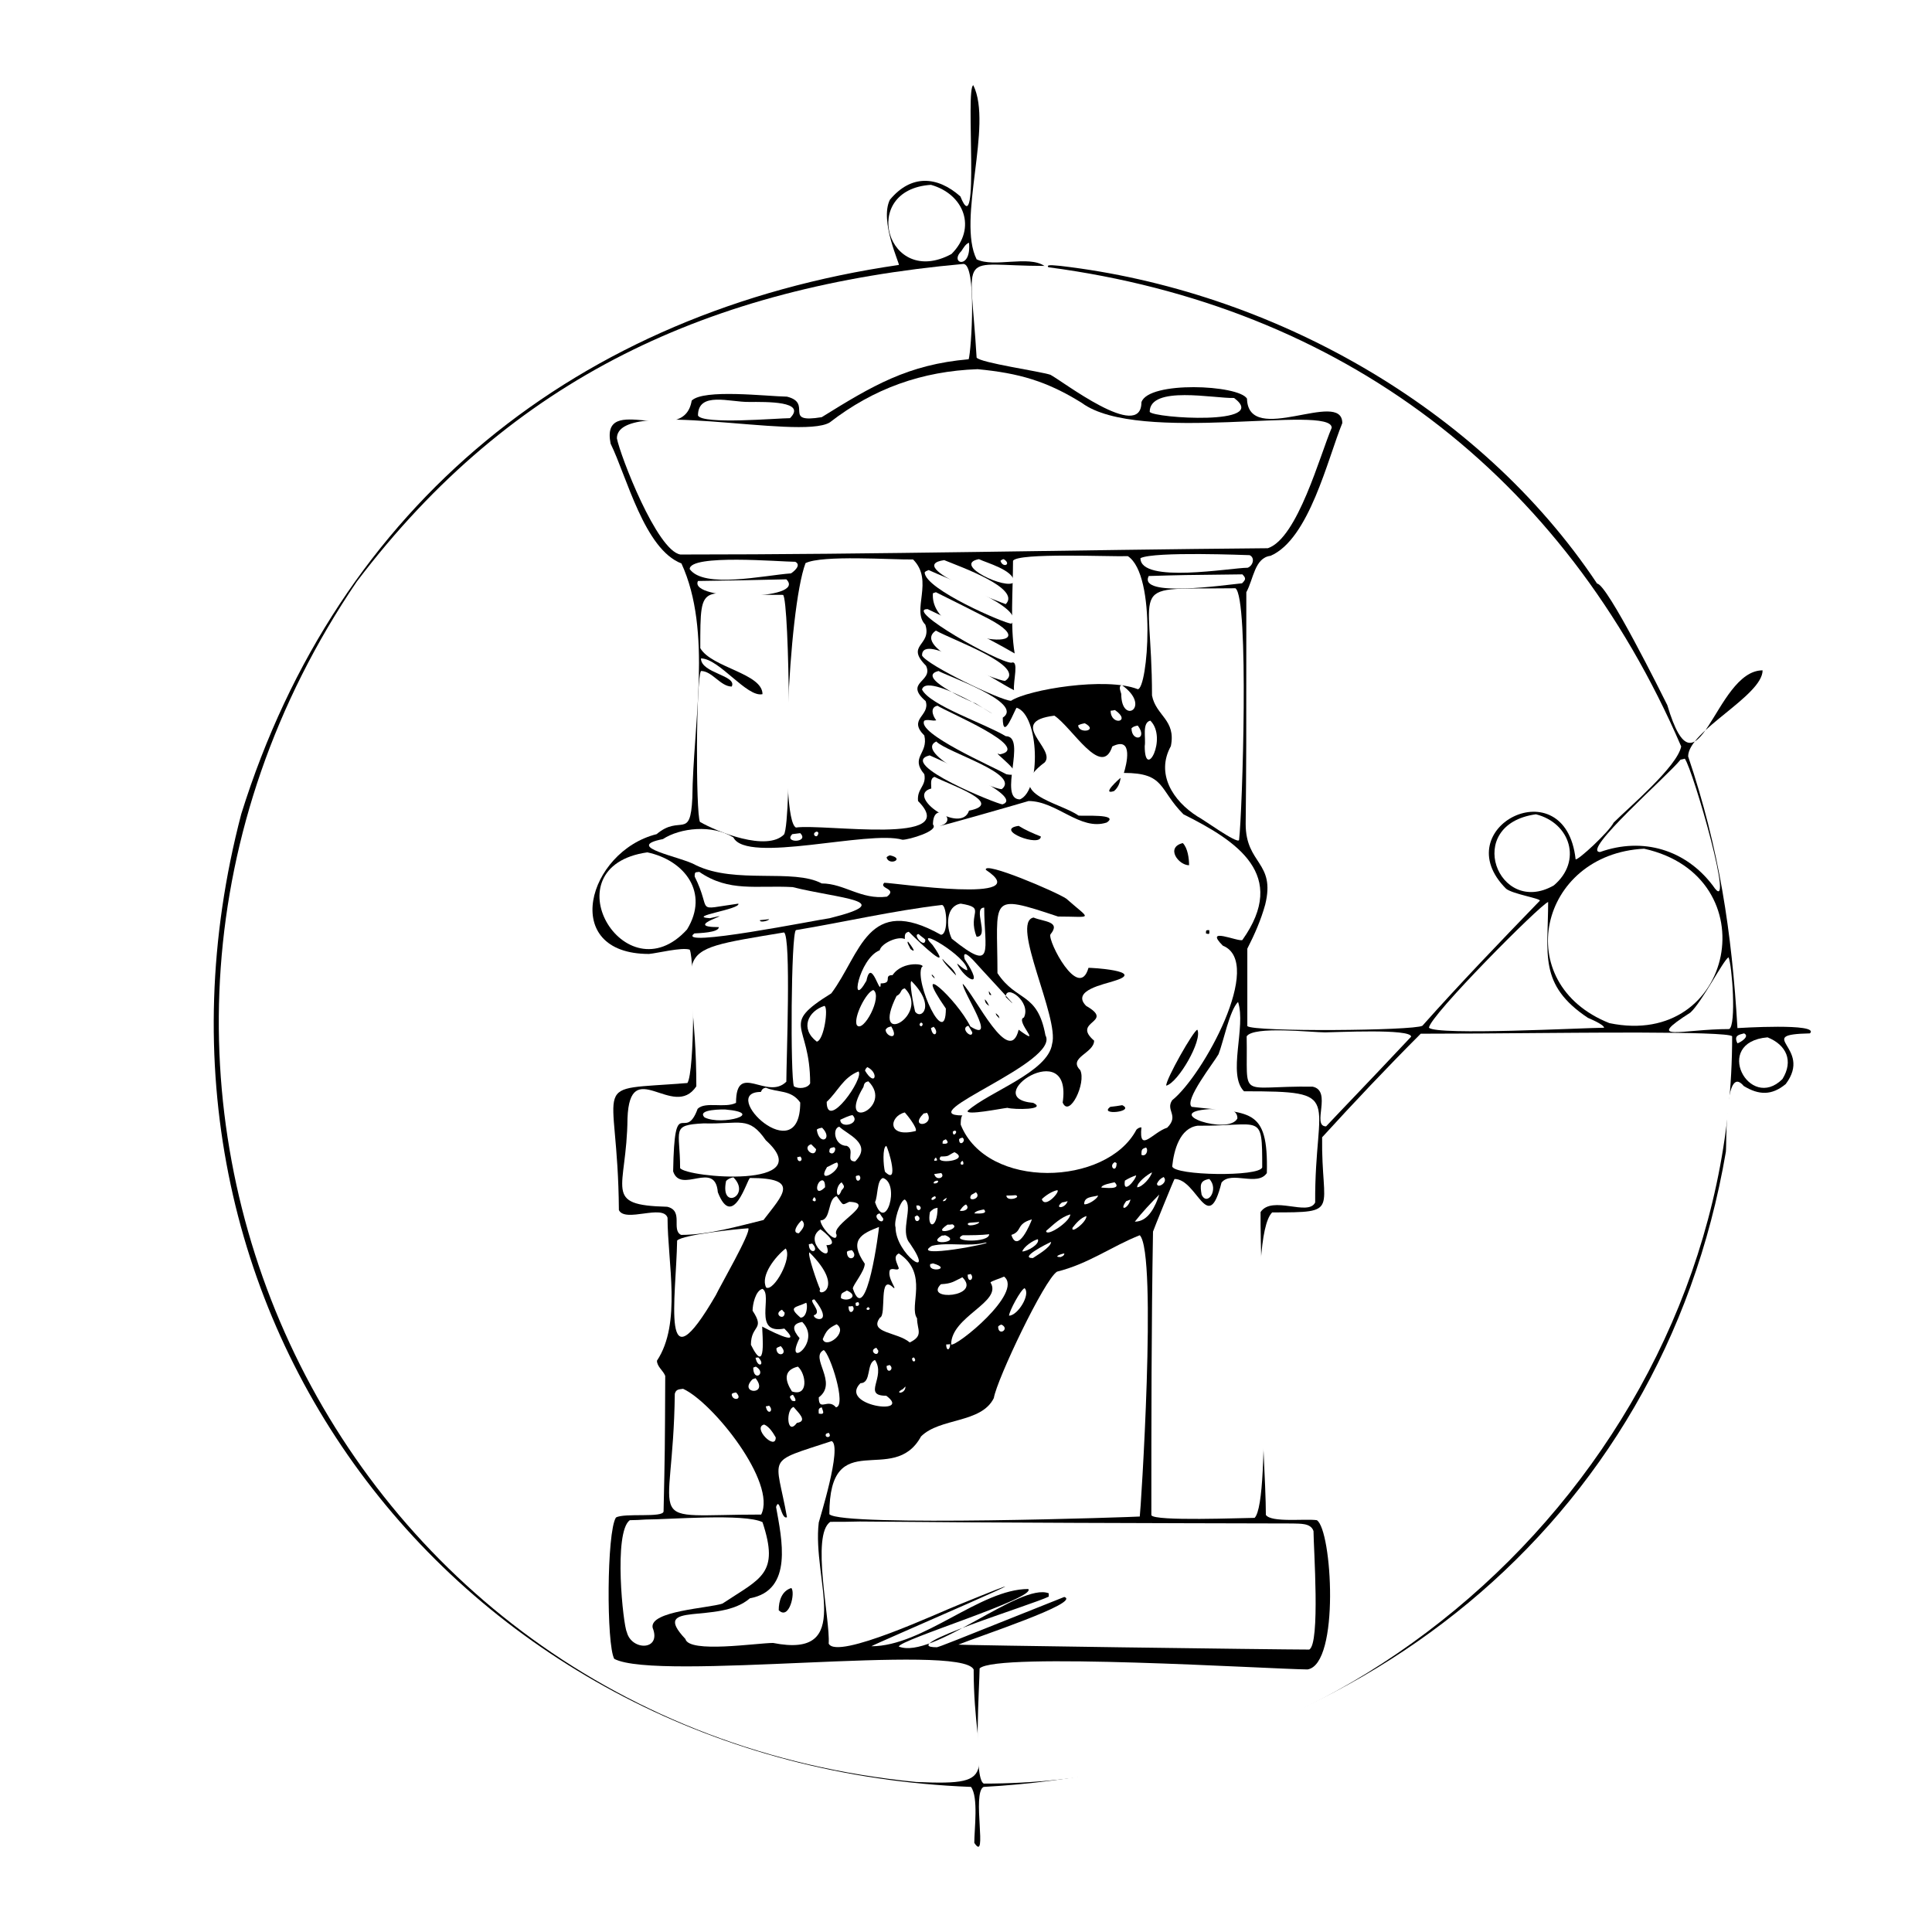 <?xml version="1.0" encoding="utf-8"?>
<!-- Generator: Adobe Illustrator 13.0.0, SVG Export Plug-In . SVG Version: 6.00 Build 14948)  -->
<!DOCTYPE svg PUBLIC "-//W3C//DTD SVG 1.0//EN" "http://www.w3.org/TR/2001/REC-SVG-20010904/DTD/svg10.dtd">
<svg version="1.0" id="Layer_1" xmlns="http://www.w3.org/2000/svg" xmlns:xlink="http://www.w3.org/1999/xlink" x="0px" y="0px"
	 width="192.756px" height="192.756px" viewBox="0 0 192.756 192.756" enable-background="new 0 0 192.756 192.756"
	 xml:space="preserve">
<g>
	<polygon fill-rule="evenodd" clip-rule="evenodd" fill="#FFFFFF" points="0,0 192.756,0 192.756,192.756 0,192.756 0,0 	"/>
	<path fill-rule="evenodd" clip-rule="evenodd" d="M97.107,8.504c1.981,3.996-1.65,13.405,0.33,17.368
		c1.75,0.858,5.151-0.429,6.769,0.66c-8.782,0-7.429-1.948-6.769,9.146c0.396,0.527,6.273,1.353,7.363,1.716
		c1.122,0.562,9.08,6.736,9.08,2.74c0.693-2.146,9.707-1.75,10.532-0.362c0.132,4.854,9.509-1.024,9.509,2.443
		c-1.453,3.533-3.302,11.589-7.164,13.24c-1.585,0.198-1.685,2.312-2.411,3.632c0,16.377,0,16.377-0.065,23.113
		c0,4.061,3.004,3.763,1.948,8.056c-0.431,1.551-1.058,2.971-1.783,4.392c0,2.575,0,5.15,0,7.726
		c0.594,0.595,16.607,0.463,17.466-0.033c3.73-4.192,7.792-8.419,11.722-12.481c0.032-0.231-2.708-0.66-3.368-1.188
		c-6.108-6.108,5.91-12.184,6.934-2.939c0.231,0.133,3.335-2.74,3.797-3.665c1.552-1.551,6.34-5.58,6.736-7.593
		c-11.722-27.173-33.909-43.946-63.13-47.81c-0.363-0.363,0.99-0.132,1.222-0.132c20.9,2.443,41.734,14,53.521,31.697
		c0.99,0,6.537,11.193,7,12.118c3.037,10.169,4.721-3.467,9.509-3.467c0,2.542-7.429,6.042-7.429,8.585
		c3.104,9.211,4.357,17.499,4.919,27.107c0.033,0,8.288-0.528,7.231,0.528c-5.745,0.132,0.362,1.354-2.41,5.052
		c-1.388,1.155-2.675,1.122-4.194,0.198c-1.947-2.345-1.684,5.679-1.782,6.57c-6.405,37.508-37.409,61.347-74.058,63.36
		c-1.19,0.595,0.462,7.693-0.926,5.58c0-1.354,0.431-4.556-0.33-5.58c-50.748-1.981-85.879-47.182-72.804-97.071
		c9.641-30.905,33.612-50.121,65.605-54.776c0.132-0.033-1.948-4.391-0.891-6.505c2.113-2.542,4.722-2.377,7.032-0.33
		C97.801,24.551,96.282,8.768,97.107,8.504L97.107,8.504L97.107,8.504z"/>
	<path fill-rule="evenodd" clip-rule="evenodd" fill="#FFFFFF" d="M92.881,18.442c3.302,0.925,4.623,4.326,2.047,6.901
		C88.523,28.811,85.65,18.905,92.881,18.442L92.881,18.442L92.881,18.442z"/>
	<path fill-rule="evenodd" clip-rule="evenodd" fill="#FFFFFF" d="M96.679,24.221c0.263,2.74-2.014,2.08-0.76,0.825
		C96.117,24.749,96.348,24.319,96.679,24.221L96.679,24.221L96.679,24.221z"/>
	<path fill-rule="evenodd" clip-rule="evenodd" fill="#FFFFFF" d="M96.117,26.334c1.353,0,0.792,8.683,0.528,9.509
		c-6.075,0.528-9.608,2.642-14.66,5.778c-3.995,0.66-0.826-1.386-3.467-2.047c-2.013-0.032-8.319-0.792-9.508,0.397
		c-0.792,4.82-9.146-0.991-8.089,4.292c1.618,3.302,3.368,10.533,7.066,11.953c3.103,6.735,1.155,16.113,1.089,23.376
		c-0.198,4.292-1.188,1.618-3.565,3.632c-6.868,1.717-9.74,11.952-0.759,11.952c0.792-0.065,3.269-0.693,4.061-0.429
		c0.496,0.99,0.496,12.217-0.231,13.306c-10.136,0.826-6.934-0.858-6.835,12.679c0.628,1.288,4.392-0.627,4.854,0.76
		c0,4.458,1.421,10.533-1.056,14.264c0,0.594,0.627,0.99,0.825,1.519c-0.032,7.495-0.032,7.495-0.165,13.505
		c0,0.692-3.929,0.132-4.754,0.627c-0.925,1.452-0.958,12.679-0.166,14.098c4.292,2.279,34.537-1.617,35.857,1.058
		c0,10.4,3.302,11.622-5.746,11.226C32.328,172.04,2.446,106.83,35.596,58.03C51.081,37.593,70.892,28.612,96.117,26.334
		L96.117,26.334L96.117,26.334z"/>
	<path fill-rule="evenodd" clip-rule="evenodd" fill="#FFFFFF" d="M97.537,36.833c4.127,0.396,6.9,1.188,10.4,3.368
		c5.679,4.193,24.928,0.099,24.928,2.477c-1.155,2.674-3.4,11.027-6.372,12.018c-19.514,0.166-39.093,0.628-58.606,0.628
		c-2.344-0.363-6.009-9.873-6.339-11.589c0-4.193,18.193,0.231,21.23-1.585C87.169,38.749,91.99,37.031,97.537,36.833L97.537,36.833
		L97.537,36.833z"/>
	<path fill-rule="evenodd" clip-rule="evenodd" fill="#FFFFFF" d="M123.125,39.706c3.698,2.774-8.022,2.015-8.419,1.387
		C114.706,38.418,121.178,39.772,123.125,39.706L123.125,39.706L123.125,39.706z"/>
	<path fill-rule="evenodd" clip-rule="evenodd" fill="#FFFFFF" d="M74.722,40.102c1.717,0,5.811-0.098,4.094,1.619
		c-1.222,0-8.716,0.66-9.178-0.264C69.637,39.013,72.84,40.135,74.722,40.102L74.722,40.102L74.722,40.102z"/>
	<path fill-rule="evenodd" clip-rule="evenodd" fill="#FFFFFF" d="M124.677,55.389c0.562,0.264,0.33,1.057-0.197,1.255
		c-1.651,0-10.698,1.617-10.698-0.957C115.168,54.993,124.479,55.389,124.677,55.389L124.677,55.389L124.677,55.389z"/>
	<path fill-rule="evenodd" clip-rule="evenodd" fill="#FFFFFF" d="M112.526,55.488c2.905,1.915,1.981,13.273,0.991,13.273
		c-3.17-1.255-10.93,0.033-12.646,1.155c-0.99,0-8.419-3.566-8.881-4.523c0-2.443,7.395,2.608,9.178,3.467
		c-0.099-0.924,0.529-3.038-0.264-2.74c-1.288,0-10.764-5.349-8.353-5.349c2.906,1.386,5.91,2.807,8.683,4.424
		c-0.462-2.773-0.165-6.339-0.165-9.245C101.565,55.125,110.843,55.555,112.526,55.488L112.526,55.488L112.526,55.488z"/>
	<path fill-rule="evenodd" clip-rule="evenodd" fill="#FFFFFF" d="M100.145,55.786c0.826,0.528-0.099,0.924-0.329,0.165
		C99.98,55.819,99.98,55.819,100.145,55.786L100.145,55.786L100.145,55.786z"/>
	<path fill-rule="evenodd" clip-rule="evenodd" fill="#FFFFFF" d="M97.668,55.786c0.727,0.363,3.501,1.089,3.501,2.277
		C100.541,58.956,94.896,56.314,97.668,55.786L97.668,55.786L97.668,55.786z"/>
	<path fill-rule="evenodd" clip-rule="evenodd" fill="#FFFFFF" d="M91.099,55.819c2.113,2.113-0.199,5.084,1.222,6.504
		c0.693,2.112-2.047,1.981,0.066,4.094c0.792,1.618-2.246,1.618-0.034,3.533c0.495,1.486-1.815,1.75-0.132,3.434
		c0.429,1.816-1.453,2.146,0,3.863c0.231,1.188-0.76,1.419-0.627,2.674c4.457,4.458-9.312,2.246-12.184,2.641
		c-1.651-0.825-0.792-21.725,0.958-26.38C82.052,55.356,88.92,55.851,91.099,55.819L91.099,55.819L91.099,55.819z"/>
	<path fill-rule="evenodd" clip-rule="evenodd" fill="#FFFFFF" d="M94.202,55.884c1.519,0.628,7.726,2.807,6.141,4.391
		C100.311,60.275,90.042,56.479,94.202,55.884L94.202,55.884L94.202,55.884z"/>
	<path fill-rule="evenodd" clip-rule="evenodd" fill="#FFFFFF" d="M79.344,56.05c0.66,0.33-0.165,0.991-0.429,1.156
		c-2.708,0.198-8.684,1.551-10.104-0.429C68.811,55.257,77.891,56.05,79.344,56.05L79.344,56.05L79.344,56.05z"/>
	<path fill-rule="evenodd" clip-rule="evenodd" fill="#FFFFFF" d="M92.65,56.875c1.651,0.792,9.839,3.764,8.254,5.349
		c-0.627,0-8.65-3.434-8.65-5.118C92.386,56.974,92.386,56.974,92.65,56.875L92.65,56.875L92.65,56.875z"/>
	<path fill-rule="evenodd" clip-rule="evenodd" fill="#FFFFFF" d="M123.951,57.304c0.396,0.396,0.33,0.528-0.033,0.892
		c-1.717,0.164-10.4,1.452-9.312-0.727C117.975,57.37,117.975,57.37,123.951,57.304L123.951,57.304L123.951,57.304z"/>
	<path fill-rule="evenodd" clip-rule="evenodd" fill="#FFFFFF" d="M78.453,57.799c2.146,2.146-9.806,2.179-8.815,0.166
		C72.575,57.932,75.514,57.865,78.453,57.799L78.453,57.799L78.453,57.799z"/>
	<path fill-rule="evenodd" clip-rule="evenodd" fill="#FFFFFF" d="M123.258,58.691c1.386,0.924,0.693,22.418,0.363,25.126
		c-0.198,0.396-3.633-2.113-4.128-2.344c-2.509-1.585-4.193-4.292-2.675-7.033c0.529-2.642-1.485-3.005-1.882-5.052
		C114.937,57.634,112.163,58.823,123.258,58.691L123.258,58.691L123.258,58.691z"/>
	<path fill-rule="evenodd" clip-rule="evenodd" fill="#FFFFFF" d="M93.376,59.087c1.75,0.859,3.5,1.75,5.25,2.642
		c6.735,3.566-5.944,2.443-5.548-2.542C93.179,59.153,93.278,59.12,93.376,59.087L93.376,59.087L93.376,59.087z"/>
	<path fill-rule="evenodd" clip-rule="evenodd" fill="#FFFFFF" d="M78.122,59.351c0.661,0.429,0.892,22.584,0.1,23.906
		c-1.717,1.716-6.604-0.232-8.387-1.255c-0.429-0.893-0.396-14.297,0.1-15.057c1.122,0,1.948,1.552,3.07,1.552
		c0.562-1.123-3.07-1.32-3.07-2.807c1.815,0,4.589,3.93,6.14,3.566c0-2.08-5.084-2.641-6.207-4.589
		C69.868,57.436,69.868,59.451,78.122,59.351L78.122,59.351L78.122,59.351z"/>
	<path fill-rule="evenodd" clip-rule="evenodd" fill="#FFFFFF" d="M93.376,62.917c1.783,0.991,9.113,3.566,6.901,5.019
		C99.551,67.936,90.801,64.634,93.376,62.917L93.376,62.917L93.376,62.917z"/>
	<path fill-rule="evenodd" clip-rule="evenodd" fill="#FFFFFF" d="M93.641,66.945c0.66,0.429,8.651,3.17,6.405,4.656
		c0,2.542,1.222-0.893,1.387-0.991c2.245,0.726,2.477,8.221,0.33,9.145c-2.245,0,0.76-6.306-1.42-6.306
		c-2.146-1.288-7.561-3.07-8.353-4.655c0.529-2.113,10.896,4.887,5.349,1.386C96.381,69.818,91.33,67.506,93.641,66.945
		L93.641,66.945L93.641,66.945z"/>
	<path fill-rule="evenodd" clip-rule="evenodd" fill="#FFFFFF" d="M111.899,68.332c3.104,2.179-0.033,4.094-0.033,0.892
		C111.801,68.959,111.569,68.497,111.899,68.332L111.899,68.332L111.899,68.332z"/>
	<path fill-rule="evenodd" clip-rule="evenodd" fill="#FFFFFF" d="M93.541,70.412c0.793,0.562,9.576,4.193,6.208,4.854
		c-1.188-0.594,3.269,2.477,0.66,1.981c-1.354-0.76-9.014-4.094-8.188-5.349c0.363-0.165,0.793,0.066,1.189-0.033
		C93.014,71.369,92.782,70.544,93.541,70.412L93.541,70.412L93.541,70.412z"/>
	<path fill-rule="evenodd" clip-rule="evenodd" fill="#FFFFFF" d="M111.239,70.842c1.717,1.188-0.43,1.617-0.43,0.065
		C110.941,70.907,111.074,70.875,111.239,70.842L111.239,70.842L111.239,70.842z"/>
	<path fill-rule="evenodd" clip-rule="evenodd" fill="#FFFFFF" d="M105.197,71.402c1.782,1.188,4.721,6.306,5.777,3.071
		c2.18-1.09,1.387,1.915,1.156,2.641c4.16,0,3.467,1.651,5.943,4.127c5.349,2.674,10.499,6.042,5.877,12.546
		c-0.43,0.198-3.896-1.387-1.948,0.562c4.193,1.684-1.981,12.976-5.052,15.419c-0.693,1.023,0.726,1.518-0.496,2.74
		c-1.452,0.462-2.839,2.608-2.574-0.033c-0.198,0-0.363,0.099-0.496,0.231c-2.972,5.646-14.924,6.041-17.532-0.496
		c0-0.23,0-0.759,0.165-0.924c-5.216,0,9.807-5.316,8.288-7.99c-0.793-4.358-2.873-3.302-4.788-6.208c0-7.527-0.99-7.99,6.042-5.646
		c3.5,0,3.335,0.429,0.825-1.783c-1.023-0.693-8.319-3.797-8.022-2.872c5.184,3.434-9.113,1.288-10.137,1.288
		c-0.594,0.593,1.354,0.561,0.264,1.386c-2.575,0.331-4.259-1.32-6.504-1.32c-2.839-1.519-8.585,0.099-12.546-1.816
		c-1.453-0.859-7.33-1.816-3.302-2.608c1.717-1.124,4.92-1.486,7.033-0.166c1.321,2.675,13.504-0.759,16.873,0.231
		c0.66,0,3.665-0.891,3.037-1.518c0-2.542,2.708-0.363,0.694,0.132c-0.1,0.099,6.933-1.915,8.848-2.477
		c2.807,0,5.151,3.005,7.792,2.146c1.354-0.891-2.442-0.627-2.806-0.693c-1.981-1.387-7.627-2.146-3.368-5.316
		C105.395,74.705,100.376,71.997,105.197,71.402L105.197,71.402L105.197,71.402z"/>
	<path fill-rule="evenodd" clip-rule="evenodd" fill="#FFFFFF" d="M114.771,71.897c1.75,1.75-0.562,6.075-0.562,2.543
		C114.343,73.647,113.913,72.096,114.771,71.897L114.771,71.897L114.771,71.897z"/>
	<path fill-rule="evenodd" clip-rule="evenodd" fill="#FFFFFF" d="M108.234,72.162c1.42,0.76-0.66,1.09-0.66,0.198
		C107.772,72.261,108.003,72.195,108.234,72.162L108.234,72.162L108.234,72.162z"/>
	<path fill-rule="evenodd" clip-rule="evenodd" fill="#FFFFFF" d="M113.518,72.393c1.057,1.419-0.628,1.651-0.628,0.264
		C113.055,72.492,113.286,72.426,113.518,72.393L113.518,72.393L113.518,72.393z"/>
	<path fill-rule="evenodd" clip-rule="evenodd" fill="#FFFFFF" d="M93.41,73.978c1.123,1.123,8.453,3.235,6.538,4.754
		C98.857,78.732,91.131,75.101,93.41,73.978L93.41,73.978L93.41,73.978z"/>
	<path fill-rule="evenodd" clip-rule="evenodd" fill="#FFFFFF" d="M92.75,75.365c0.495,0.231,9.608,4.127,7.264,4.887
		C99.551,80.251,89.414,76.19,92.75,75.365L92.75,75.365L92.75,75.365z"/>
	<path fill-rule="evenodd" clip-rule="evenodd" fill="#FFFFFF" d="M168.095,75.695c0.826,1.122,5.184,16.277,2.807,12.678
		c-2.707-3.599-6.999-4.886-11.259-3.368c-1.981,0,6.769-7.626,8.023-9.211C167.798,75.761,167.93,75.729,168.095,75.695
		L168.095,75.695L168.095,75.695z"/>
	<path fill-rule="evenodd" clip-rule="evenodd" fill="#FFFFFF" d="M93.245,77.511c1.354,0.726,7.131,2.641,3.434,3.368
		c-0.793,2.443-6.439-1.486-3.765-2.212C92.915,78.204,92.782,77.644,93.245,77.511L93.245,77.511L93.245,77.511z"/>
	<path fill-rule="evenodd" clip-rule="evenodd" d="M111.801,77.61c-0.066,0.528-0.265,0.99-0.661,1.32
		C109.786,79.36,111.768,77.61,111.801,77.61L111.801,77.61L111.801,77.61z"/>
	<path fill-rule="evenodd" clip-rule="evenodd" fill="#FFFFFF" d="M153.237,81.242c3.434,0.858,4.655,4.688,1.782,7.099
		C149.474,91.511,145.907,82.266,153.237,81.242L153.237,81.242L153.237,81.242z"/>
	<path fill-rule="evenodd" clip-rule="evenodd" d="M101.631,82.397c0.693,0.429,1.453,0.759,2.212,1.057
		C103.843,84.61,99.089,82.761,101.631,82.397L101.631,82.397L101.631,82.397z"/>
	<path fill-rule="evenodd" clip-rule="evenodd" fill="#FFFFFF" d="M81.523,82.959c0.066,0.099,0.066,0.099,0.132,0.098
		C81.589,83.883,80.796,83.124,81.523,82.959L81.523,82.959L81.523,82.959z"/>
	<path fill-rule="evenodd" clip-rule="evenodd" fill="#FFFFFF" d="M79.839,83.124c0.958,0.957-1.717,1.023-0.792,0.099
		C79.311,83.19,79.575,83.157,79.839,83.124L79.839,83.124L79.839,83.124z"/>
	<path fill-rule="evenodd" clip-rule="evenodd" d="M118.008,84.114c0.495,0.495,0.627,1.552,0.627,2.212
		C117.578,86.327,116.258,84.543,118.008,84.114L118.008,84.114L118.008,84.114z"/>
	<path fill-rule="evenodd" clip-rule="evenodd" fill="#FFFFFF" d="M164.034,84.676c12.48,2.773,9.047,20.008-3.467,17.4
		C150.596,98.114,153.534,85.205,164.034,84.676L164.034,84.676L164.034,84.676z"/>
	<path fill-rule="evenodd" clip-rule="evenodd" fill="#FFFFFF" d="M64.585,85.039c3.73,0.792,6.207,4.029,3.961,7.693
		C62.34,99.566,54.647,86.458,64.585,85.039L64.585,85.039L64.585,85.039z"/>
	<path fill-rule="evenodd" clip-rule="evenodd" d="M88.787,85.336c1.552,0.331-0.066,1.089-0.331,0.231
		C88.457,85.468,88.688,85.369,88.787,85.336L88.787,85.336L88.787,85.336z"/>
	<path fill-rule="evenodd" clip-rule="evenodd" fill="#FFFFFF" d="M69.769,86.987c2.972,2.047,5.679,1.321,9.311,1.519
		c4.556,1.155,10.731,1.353,3.699,3.104c-1.091,0.132-15.519,3.038-13.505,1.519c0.396-0.033,2.443-0.066,2.443-0.628
		c-3.995,0,2.345-1.65-0.891-0.891c-2.443-0.165,3.103-0.891,2.839-1.453c-4.557,0.628-2.542,0.925-4.358-2.707
		C69.307,86.921,69.406,87.053,69.769,86.987L69.769,86.987L69.769,86.987z"/>
	<path fill-rule="evenodd" clip-rule="evenodd" fill="#FFFFFF" d="M154.459,89.992c0,5.183-0.99,8.254,3.962,11.556
		c0,0,1.618,0.66,1.618,0.99c-1.85,0-16.674,0.792-17.467,0C142.572,101.416,153.699,90.223,154.459,89.992L154.459,89.992
		L154.459,89.992z"/>
	<path fill-rule="evenodd" clip-rule="evenodd" fill="#FFFFFF" d="M95.853,90.156c2.641,0.429,0.626,0.892,1.584,3.303
		c1.321,0-0.429-2.907,0.76-2.906c-0.001,4.227,1.123,6.604-3.236,3.104C94.367,92.435,94.367,90.387,95.853,90.156L95.853,90.156
		L95.853,90.156z"/>
	<path fill-rule="evenodd" clip-rule="evenodd" fill="#FFFFFF" d="M93.971,90.289c0.495,0,0.693,2.971-0.1,2.971
		c-7.33-4.127-7.99,1.915-10.929,5.844c-5.25,3.269-2.113,2.839-2.113,8.98c-0.231,0.495-1.155,0.595-1.618,0.298
		c-0.364-0.892-0.297-15.254,0.198-15.585C84.197,92.005,89.151,90.85,93.971,90.289L93.971,90.289L93.971,90.289z"/>
	<path fill-rule="evenodd" clip-rule="evenodd" d="M103.116,91.543c1.023,0.43,2.774,0.364,1.685,1.684
		c-0.297,0.628,2.84,6.703,3.797,3.335c0.033-0.033,5.977,0.297,2.509,1.321c-0.825,0.297-4.292,0.925-2.74,2.476
		c2.938,1.685-1.519,1.486,0.793,3.467c0,1.255-2.642,1.685-1.387,2.939c0.627,1.287-1.09,4.82-1.75,3.235
		c1.023-6.802-8.485-0.429-2.938,0.033c1.42,0.693-1.883,0.693-2.576,0.495c-0.627,0.066-4.193,0.793-3.962,0.297
		c2.146-1.914,8.023-3.862,8.42-6.669C105.725,101.581,100.772,92.005,103.116,91.543L103.116,91.543L103.116,91.543z"/>
	<path fill-rule="evenodd" clip-rule="evenodd" d="M76.736,91.708c0,0.132-0.924,0.396-0.924,0.099
		C76.108,91.774,76.405,91.742,76.736,91.708L76.736,91.708L76.736,91.708z"/>
	<path fill-rule="evenodd" clip-rule="evenodd" d="M120.649,92.798c0,0.331,0.099,0.462-0.331,0.331
		C120.318,92.797,120.318,92.797,120.649,92.798L120.649,92.798L120.649,92.798z"/>
	<path fill-rule="evenodd" clip-rule="evenodd" fill="#FFFFFF" d="M90.668,92.963c1.222,1.222,4.491,4.292,2.378,1.32
		c-2.081-2.08,3.466,1.155,3.466,2.509c-0.363,0-0.957-0.693-1.023-0.627c0.759,1.552,2.873,2.708,0.759-0.462
		c-0.264-1.023,0.528-0.231,0.826,0.066c0.264,0.331,5.778,6.207,3.269,3.698c0-1.354,2.575,0.495,1.816,2.047
		c-0.958,0.297,2.047,3.104-0.528,1.222c-0.925,3.797-4.292-3.302-5.58-4.589c0,0.857,3.533,6.009,0.76,4.259
		c-1.387-2.773-6.009-6.934-2.443-1.783c0,4.193-3.137-2.642-2.411-4.127c0.595-0.297-1.882-0.727-2.905,0.792
		c-0.991,0,0.1,0.826-1.188,0.826c0,1.552-0.924-2.741-1.42-0.265c-1.717,3.038-0.759-2.211,1.32-3.038
		c0.166-0.693,1.816-1.453,2.51-1.122C90.273,93.326,90.24,93.062,90.668,92.963L90.668,92.963L90.668,92.963z"/>
	<path fill-rule="evenodd" clip-rule="evenodd" fill="#FFFFFF" d="M78.222,93.029c0.727,0.43,0.231,12.877,0.231,14.891
		c-1.915,1.915-5.019-2.08-5.019,2.113c-1.122,0.562-3.07-0.165-3.83,0.594c-1.288,3.533-2.311-1.782-2.444,6.241
		c0.76,2.311,4.194-1.156,4.458,2.08c1.486,3.829,2.905-1.222,3.203-1.42c5.085,0,3.268,1.685,1.354,4.193
		c-2.575,0.627-5.48,1.485-8.221,1.485c-1.024-0.495,0.297-2.41-1.387-2.807c-6.538-0.165-4.028-1.65-3.962-8.815
		c0.231-6.405,4.589,0.231,6.868-3.203C69.472,94.186,65.51,95.143,78.222,93.029L78.222,93.029L78.222,93.029z"/>
	<path fill-rule="evenodd" clip-rule="evenodd" fill="#FFFFFF" d="M91.659,93.194c0.133,0.165,0.529,0.396,0.661,0.561
		C92.32,94.713,90.966,93.194,91.659,93.194L91.659,93.194L91.659,93.194z"/>
	<path fill-rule="evenodd" clip-rule="evenodd" d="M90.604,93.953c0.131,0.166,1.022,1.321,0.23,0.727
		C90.801,94.548,90.404,93.953,90.604,93.953L90.604,93.953L90.604,93.953z"/>
	<path fill-rule="evenodd" clip-rule="evenodd" fill="#FFFFFF" d="M172.453,95.505c0.363,0.759,0.793,6.801,0.066,7.165
		c-4.755,0-8.552,1.354-3.863-1.65C169.812,99.963,171.892,95.869,172.453,95.505L172.453,95.505L172.453,95.505z"/>
	<path fill-rule="evenodd" clip-rule="evenodd" d="M94.036,95.67c0.364,0.496,1.19,0.991,1.354,1.651
		C95.226,97.156,93.938,95.869,94.036,95.67L94.036,95.67L94.036,95.67z"/>
	<path fill-rule="evenodd" clip-rule="evenodd" d="M92.98,97.223c0.131,0.132,0.264,0.231,0.264,0.396
		C93.179,97.553,92.881,97.321,92.98,97.223L92.98,97.223L92.98,97.223z"/>
	<path fill-rule="evenodd" clip-rule="evenodd" fill="#FFFFFF" d="M90.933,97.883c2.477,2.476,0.958,3.929,0.364,3.037
		C91.131,100.26,90.702,97.981,90.933,97.883L90.933,97.883L90.933,97.883z"/>
	<path fill-rule="evenodd" clip-rule="evenodd" fill="#FFFFFF" d="M90.273,98.609c2.608,2.608-3.5,6.141-0.826,0.759
		C90.009,99.104,89.777,98.708,90.273,98.609L90.273,98.609L90.273,98.609z"/>
	<path fill-rule="evenodd" clip-rule="evenodd" fill="#FFFFFF" d="M87.136,98.774c0.958,0.627-1.024,4.358-1.651,3.5
		C85.122,101.515,86.443,98.939,87.136,98.774L87.136,98.774L87.136,98.774z"/>
	<path fill-rule="evenodd" clip-rule="evenodd" d="M98.659,98.873c0.033,0.099,0.462,0.562,0.066,0.363
		C98.659,99.071,98.659,99.071,98.659,98.873L98.659,98.873L98.659,98.873z"/>
	<path fill-rule="evenodd" clip-rule="evenodd" d="M98.263,99.698c0.198,0.199,0.298,0.396,0.43,0.66
		C98.428,100.194,98.263,100.029,98.263,99.698L98.263,99.698L98.263,99.698z"/>
	<path fill-rule="evenodd" clip-rule="evenodd" fill="#FFFFFF" d="M123.521,99.963c0.825,2.51-1.09,7.23,0.594,8.915
		c10.17,0,7.033,0.462,7.1,11.094c-0.694,1.42-4.293-0.759-5.448,0.957c-0.066,5.812,1.123,28.792-0.594,30.509
		c-1.156,0-10.005,0.363-10.302-0.265c0-9.41,0-18.886,0.165-28.296c0-0.066,2.08-5.184,2.146-5.25c2.278,0,3.335,5.778,4.688,0.363
		c0.958-1.222,3.6,0.43,4.523-0.957c0.165-6.67-1.75-5.91-7.495-6.604c-0.792-0.628,2.213-4.425,2.675-5.25
		C122.068,103.925,122.663,100.821,123.521,99.963L123.521,99.963L123.521,99.963z"/>
	<path fill-rule="evenodd" clip-rule="evenodd" fill="#FFFFFF" d="M82.25,100.358c0.429,0.133-0.033,3.435-0.759,3.566
		C79.806,102.638,80.599,100.888,82.25,100.358L82.25,100.358L82.25,100.358z"/>
	<path fill-rule="evenodd" clip-rule="evenodd" d="M99.353,101.085c0.231,0.231,0.297,0.198,0.363,0.528
		C99.584,101.448,99.354,101.317,99.353,101.085L99.353,101.085L99.353,101.085z"/>
	<path fill-rule="evenodd" clip-rule="evenodd" fill="#FFFFFF" d="M91.924,102.01c0.066,0.1,0.066,0.1,0.132,0.1
		C92.056,102.67,91.461,102.241,91.924,102.01L91.924,102.01L91.924,102.01z"/>
	<path fill-rule="evenodd" clip-rule="evenodd" fill="#FFFFFF" d="M96.612,102.34c0.132,0.198,0.264,0.43,0.396,0.66
		C97.009,103.727,95.721,102.571,96.612,102.34L96.612,102.34L96.612,102.34z"/>
	<path fill-rule="evenodd" clip-rule="evenodd" fill="#FFFFFF" d="M88.92,102.406c0.857,1.453-0.562,1.023-0.562,0.33
		C88.523,102.472,88.688,102.472,88.92,102.406L88.92,102.406L88.92,102.406z"/>
	<path fill-rule="evenodd" clip-rule="evenodd" fill="#FFFFFF" d="M93.146,102.439c0.628,0.627-0.066,1.254-0.265,0.132
		C92.947,102.538,93.047,102.505,93.146,102.439L93.146,102.439L93.146,102.439z"/>
	<path fill-rule="evenodd" clip-rule="evenodd" d="M119.46,102.736c0.528,1.057-1.915,5.282-3.104,5.58
		C116.291,107.722,119.097,102.77,119.46,102.736L119.46,102.736L119.46,102.736z"/>
	<path fill-rule="evenodd" clip-rule="evenodd" fill="#FFFFFF" d="M132.205,103c0.99,0,8.584-0.396,8.584,0.43
		c-5.184,5.514-6.504,6.835-8.485,8.948c-1.485,0,0.661-3.566-1.354-3.963c-7.561-0.099-6.438,1.453-6.57-5.019
		C125.073,102.34,130.852,103.001,132.205,103L132.205,103L132.205,103z"/>
	<path fill-rule="evenodd" clip-rule="evenodd" fill="#FFFFFF" d="M153.469,103.066c1.849,0,19.084-0.23,19.348,0.33
		c0.001,40.149-34.503,74.554-74.653,74.554c-1.089-0.363-0.429-10.037-0.429-11.49c1.65-1.65,28.99,0.066,32.721,0.1
		c3.236-0.528,2.443-13.934,0.925-14.891c-1.156-0.166-4.557,0.264-5.085-0.528c0-5.778-1.849-27.703,0.627-30.179
		c6.935,0,4.887-0.033,4.986-7.495c3.169-3.467,6.504-7,9.839-10.334C145.643,103.133,149.539,103.1,153.469,103.066
		L153.469,103.066L153.469,103.066z"/>
	<path fill-rule="evenodd" clip-rule="evenodd" fill="#FFFFFF" d="M174.005,103.1c0.628,0.297-0.396,0.925-0.66,0.99
		C172.949,103.298,173.51,103.231,174.005,103.1L174.005,103.1L174.005,103.1z"/>
	<path fill-rule="evenodd" clip-rule="evenodd" fill="#FFFFFF" d="M176.35,103.496c1.882,0.759,2.608,2.344,1.485,4.16
		C174.533,110.958,170.803,103.958,176.35,103.496L176.35,103.496L176.35,103.496z"/>
	<path fill-rule="evenodd" clip-rule="evenodd" fill="#FFFFFF" d="M86.542,106.467c1.188,0.595,0.76,2.015-0.231,0.363
		C86.311,106.665,86.476,106.5,86.542,106.467L86.542,106.467L86.542,106.467z"/>
	<path fill-rule="evenodd" clip-rule="evenodd" fill="#FFFFFF" d="M85.65,106.896c0.627,0.627-3.17,6.01-3.17,3.038
		C83.636,108.845,84.098,107.523,85.65,106.896L85.65,106.896L85.65,106.896z"/>
	<path fill-rule="evenodd" clip-rule="evenodd" fill="#FFFFFF" d="M86.641,107.887c2.608,2.608-3.27,5.185-0.496,0.562
		C86.212,108.085,86.311,107.953,86.641,107.887L86.641,107.887L86.641,107.887z"/>
	<path fill-rule="evenodd" clip-rule="evenodd" fill="#FFFFFF" d="M76.405,108.515c1.188,0.528,2.51,0.165,3.434,1.485
		c0,6.901-8.254-1.057-3.929-1.057C76.043,108.646,76.141,108.58,76.405,108.515L76.405,108.515L76.405,108.515z"/>
	<path fill-rule="evenodd" clip-rule="evenodd" d="M111.965,110.264c1.354,0.661-2.409,1.058-1.188,0.166
		C111.173,110.396,111.569,110.33,111.965,110.264L111.965,110.264L111.965,110.264z"/>
	<path fill-rule="evenodd" clip-rule="evenodd" fill="#FFFFFF" d="M120.649,110.66c0.924,0.033,2.806-0.362,2.806,0.925
		C122.597,113.302,115.729,110.99,120.649,110.66L120.649,110.66L120.649,110.66z"/>
	<path fill-rule="evenodd" clip-rule="evenodd" fill="#FFFFFF" d="M72.344,110.693c4.161,0.363-0.297,1.651-2.047,0.793
		C69.439,110.627,72.311,110.693,72.344,110.693L72.344,110.693L72.344,110.693z"/>
	<path fill-rule="evenodd" clip-rule="evenodd" fill="#FFFFFF" d="M90.273,110.99c0.165,0.166,1.288,1.552,1.089,1.85
		C88.457,113.566,88.721,111.354,90.273,110.99L90.273,110.99L90.273,110.99z"/>
	<path fill-rule="evenodd" clip-rule="evenodd" fill="#FFFFFF" d="M92.485,111.023c0.891,1.321-1.882,1.618-0.331,0.066
		C92.254,111.09,92.353,111.057,92.485,111.023L92.485,111.023L92.485,111.023z"/>
	<path fill-rule="evenodd" clip-rule="evenodd" fill="#FFFFFF" d="M85.056,111.255c0.859,0.858-1.222,1.42-1.222,0.462
		C84.231,111.552,84.626,111.32,85.056,111.255L85.056,111.255L85.056,111.255z"/>
	<path fill-rule="evenodd" clip-rule="evenodd" fill="#FFFFFF" d="M70.199,112.08c3.665,0.1,4.49-0.792,6.207,1.685
		c5.416,4.886-7.924,3.73-8.552,2.773C67.854,112.707,66.896,112.245,70.199,112.08L70.199,112.08L70.199,112.08z"/>
	<path fill-rule="evenodd" clip-rule="evenodd" fill="#FFFFFF" d="M119.493,112.312c6.405,0.066,6.438-1.42,6.438,4.16
		c-0.297,0.957-8.75,0.825-8.98-0.099C117.116,114.755,117.711,112.542,119.493,112.312L119.493,112.312L119.493,112.312z"/>
	<path fill-rule="evenodd" clip-rule="evenodd" fill="#FFFFFF" d="M83.735,112.41c0.76,0.76,3.368,1.685,1.584,3.467
		c-1.022,0,0.033-1.122-0.825-1.552C83.24,114.325,83.009,112.575,83.735,112.41L83.735,112.41L83.735,112.41z"/>
	<path fill-rule="evenodd" clip-rule="evenodd" fill="#FFFFFF" d="M82.019,112.51c1.155,1.155-0.297,1.849-0.528,0.197
		C81.623,112.575,81.854,112.542,82.019,112.51L82.019,112.51L82.019,112.51z"/>
	<path fill-rule="evenodd" clip-rule="evenodd" fill="#FFFFFF" d="M95.226,112.807c0.462,0-0.166,0.792-0.166,0.1
		C95.093,112.873,95.16,112.84,95.226,112.807L95.226,112.807L95.226,112.807z"/>
	<path fill-rule="evenodd" clip-rule="evenodd" fill="#FFFFFF" d="M96.018,113.5c0.462,0.297-0.33,0.99-0.33,0.165
		C95.787,113.566,95.787,113.566,96.018,113.5L96.018,113.5L96.018,113.5z"/>
	<path fill-rule="evenodd" clip-rule="evenodd" fill="#FFFFFF" d="M94.367,113.665c0.396,0.396,0.066,0.495-0.331,0.43
		C94.037,113.764,94.103,113.797,94.367,113.665L94.367,113.665L94.367,113.665z"/>
	<path fill-rule="evenodd" clip-rule="evenodd" fill="#FFFFFF" d="M80.929,114.16c0.166,0.165,0.331,0.33,0.495,0.495
		C81.325,115.68,79.906,114.49,80.929,114.16L80.929,114.16L80.929,114.16z"/>
	<path fill-rule="evenodd" clip-rule="evenodd" fill="#FFFFFF" d="M88.424,114.325c0.231,0.33,1.32,4.028-0.132,2.576
		C88.127,116.307,88.027,114.458,88.424,114.325L88.424,114.325L88.424,114.325z"/>
	<path fill-rule="evenodd" clip-rule="evenodd" fill="#FFFFFF" d="M83.174,114.458c0.364,0,0.033,0.957-0.429,0.495
		C82.745,114.49,82.844,114.557,83.174,114.458L83.174,114.458L83.174,114.458z"/>
	<path fill-rule="evenodd" clip-rule="evenodd" fill="#FFFFFF" d="M114.343,114.49c0.265,0.265,0,0.958-0.462,0.727
		C113.881,114.688,113.913,114.622,114.343,114.49L114.343,114.49L114.343,114.49z"/>
	<path fill-rule="evenodd" clip-rule="evenodd" fill="#FFFFFF" d="M95.226,114.953c1.716,0.858-2.212,1.287-1.354,0.429
		C94.763,115.382,94.531,115.283,95.226,114.953L95.226,114.953L95.226,114.953z"/>
	<path fill-rule="evenodd" clip-rule="evenodd" fill="#FFFFFF" d="M79.839,115.382c0.429,0.43-0.297,0.76-0.297,0.066
		C79.642,115.448,79.74,115.415,79.839,115.382L79.839,115.382L79.839,115.382z"/>
	<path fill-rule="evenodd" clip-rule="evenodd" fill="#FFFFFF" d="M93.376,115.481c0.132,0.264,0.231,0.33-0.165,0.33
		C93.211,115.613,93.278,115.58,93.376,115.481L93.376,115.481L93.376,115.481z"/>
	<path fill-rule="evenodd" clip-rule="evenodd" fill="#FFFFFF" d="M96.018,115.812c0.1,0.132,0.1,0.132,0.1,0.33
		C95.919,116.34,95.655,116.042,96.018,115.812L96.018,115.812L96.018,115.812z"/>
	<path fill-rule="evenodd" clip-rule="evenodd" fill="#FFFFFF" d="M111.239,115.943c0.033,0.033,0.099,0.066,0.165,0.099
		C111.404,117.165,110.513,116.307,111.239,115.943L111.239,115.943L111.239,115.943z"/>
	<path fill-rule="evenodd" clip-rule="evenodd" fill="#FFFFFF" d="M83.504,115.977c0.66,0.66-2.146,2.377-0.991,0.462
		C82.91,116.273,83.174,116.075,83.504,115.977L83.504,115.977L83.504,115.977z"/>
	<path fill-rule="evenodd" clip-rule="evenodd" fill="#FFFFFF" d="M114.937,116.967c-0.099,0.462-0.957,1.486-1.485,1.486
		C113.451,117.957,114.508,117.165,114.937,116.967L114.937,116.967L114.937,116.967z"/>
	<path fill-rule="evenodd" clip-rule="evenodd" fill="#FFFFFF" d="M93.905,117.033c0.462,0.462-0.528,0.825-0.693,0.099
		C93.443,117.099,93.674,117.066,93.905,117.033L93.905,117.033L93.905,117.033z"/>
	<path fill-rule="evenodd" clip-rule="evenodd" fill="#FFFFFF" d="M113.352,117.264c0,0.396-1.354,2.015-1.122,0.528
		C112.593,117.562,112.956,117.396,113.352,117.264L113.352,117.264L113.352,117.264z"/>
	<path fill-rule="evenodd" clip-rule="evenodd" fill="#FFFFFF" d="M85.717,117.264c0.396,0.396-0.331,0.925-0.331,0.1
		C85.452,117.297,85.452,117.297,85.717,117.264L85.717,117.264L85.717,117.264z"/>
	<path fill-rule="evenodd" clip-rule="evenodd" fill="#FFFFFF" d="M116.093,117.429c0.528,0.528-0.661,1.222-0.661,0.66
		C115.597,117.76,115.763,117.594,116.093,117.429L116.093,117.429L116.093,117.429z"/>
	<path fill-rule="evenodd" clip-rule="evenodd" fill="#FFFFFF" d="M73.169,117.462c1.816,1.816-1.354,3.368-0.727,0.363
		C72.674,117.594,72.873,117.528,73.169,117.462L73.169,117.462L73.169,117.462z"/>
	<path fill-rule="evenodd" clip-rule="evenodd" fill="#FFFFFF" d="M88.094,117.528c1.75,0.561,0.264,5.613-0.792,2.41
		C87.599,119.344,87.467,117.727,88.094,117.528L88.094,117.528L88.094,117.528z"/>
	<path fill-rule="evenodd" clip-rule="evenodd" fill="#FFFFFF" d="M120.649,117.627c0.989,0.99-0.166,2.773-0.76,1.585
		C119.725,118.255,119.691,117.792,120.649,117.627L120.649,117.627L120.649,117.627z"/>
	<path fill-rule="evenodd" clip-rule="evenodd" fill="#FFFFFF" d="M82.019,117.76c0.297,0,0.297,0.495,0.297,0.693
		C81.226,119.542,81.392,117.858,82.019,117.76L82.019,117.76L82.019,117.76z"/>
	<path fill-rule="evenodd" clip-rule="evenodd" fill="#FFFFFF" d="M93.476,117.792c0.298,0,0.033,0.363-0.33,0.265
		C93.146,117.858,93.343,117.825,93.476,117.792L93.476,117.792L93.476,117.792z"/>
	<path fill-rule="evenodd" clip-rule="evenodd" fill="#FFFFFF" d="M111.206,117.957c0.792,0.792-1.057,0.529-1.32,0.529
		C109.886,118.188,110.941,118.023,111.206,117.957L111.206,117.957L111.206,117.957z"/>
	<path fill-rule="evenodd" clip-rule="evenodd" fill="#FFFFFF" d="M83.966,117.957c0.264,0.396,0.363,0.43,0,0.792
		C83.504,120.005,83.207,118.453,83.966,117.957L83.966,117.957L83.966,117.957z"/>
	<path fill-rule="evenodd" clip-rule="evenodd" fill="#FFFFFF" d="M105.461,118.75c0.43,0-1.188,1.915-1.519,0.892
		C104.306,119.278,104.966,118.849,105.461,118.75L105.461,118.75L105.461,118.75z"/>
	<path fill-rule="evenodd" clip-rule="evenodd" fill="#FFFFFF" d="M97.372,118.948c0.661,0.66-0.99,1.057-0.462,0.264
		C97.042,119.146,97.206,119.047,97.372,118.948L97.372,118.948L97.372,118.948z"/>
	<path fill-rule="evenodd" clip-rule="evenodd" fill="#FFFFFF" d="M115.663,119.179c-0.363,1.09-1.057,2.708-2.443,2.708
		C113.913,120.995,114.871,119.972,115.663,119.179L115.663,119.179L115.663,119.179z"/>
	<path fill-rule="evenodd" clip-rule="evenodd" fill="#FFFFFF" d="M101.334,119.245c0.627,0.23-0.925,0.693-0.925,0.033
		C100.706,119.278,101.004,119.278,101.334,119.245L101.334,119.245L101.334,119.245z"/>
	<path fill-rule="evenodd" clip-rule="evenodd" fill="#FFFFFF" d="M109.555,119.278c-0.065,0.363-1.122,0.99-1.387,0.858
		C108.168,119.377,108.961,119.443,109.555,119.278L109.555,119.278L109.555,119.278z"/>
	<path fill-rule="evenodd" clip-rule="evenodd" fill="#FFFFFF" d="M93.31,119.344c0,0.033,0.033,0.1,0.066,0.165
		C92.881,120.005,92.716,119.476,93.31,119.344L93.31,119.344L93.31,119.344z"/>
	<path fill-rule="evenodd" clip-rule="evenodd" fill="#FFFFFF" d="M83.471,119.344c0.726,0.958,0.495,0.925,1.255,0.562
		c2.906,0.1-1.948,2.278-1.255,3.302c0,0.99-1.618-0.792-1.617-1.452C82.943,121.755,82.547,119.575,83.471,119.344L83.471,119.344
		L83.471,119.344z"/>
	<path fill-rule="evenodd" clip-rule="evenodd" fill="#FFFFFF" d="M81.259,119.443c0.264,0.264,0.099,0.594-0.198,0.297
		C81.16,119.509,81.16,119.509,81.259,119.443L81.259,119.443L81.259,119.443z"/>
	<path fill-rule="evenodd" clip-rule="evenodd" fill="#FFFFFF" d="M94.466,119.509c-0.099,0.198-0.099,0.331-0.396,0.331
		C94.07,119.707,94.367,119.542,94.466,119.509L94.466,119.509L94.466,119.509z"/>
	<path fill-rule="evenodd" clip-rule="evenodd" fill="#FFFFFF" d="M112.791,119.675c-0.231,0.957-1.188,1.188-0.43,0.165
		C112.493,119.807,112.626,119.74,112.791,119.675L112.791,119.675L112.791,119.675z"/>
	<path fill-rule="evenodd" clip-rule="evenodd" fill="#FFFFFF" d="M90.273,119.674c0.891,0.727-0.529,3.17,0.495,4.358
		c2.675,3.896-1.42,1.09-1.42-1.585C89.151,121.952,89.778,119.773,90.273,119.674L90.273,119.674L90.273,119.674z"/>
	<path fill-rule="evenodd" clip-rule="evenodd" fill="#FFFFFF" d="M106.518,119.839c-0.265,0.793-1.387,0.76-0.562,0.133
		C106.121,119.938,106.319,119.905,106.518,119.839L106.518,119.839L106.518,119.839z"/>
	<path fill-rule="evenodd" clip-rule="evenodd" fill="#FFFFFF" d="M96.381,120.17c0.429,0.429-0.166,0.726-0.628,0.627
		C95.952,120.533,96.084,120.302,96.381,120.17L96.381,120.17L96.381,120.17z"/>
	<path fill-rule="evenodd" clip-rule="evenodd" fill="#FFFFFF" d="M91.659,120.269c0.562,0.265-0.231,0.892-0.231,0
		C91.495,120.269,91.561,120.269,91.659,120.269L91.659,120.269L91.659,120.269z"/>
	<path fill-rule="evenodd" clip-rule="evenodd" fill="#FFFFFF" d="M93.541,120.5c0,2.113-1.089,2.146-0.759,0.429
		C93.047,120.665,93.146,120.565,93.541,120.5L93.541,120.5L93.541,120.5z"/>
	<path fill-rule="evenodd" clip-rule="evenodd" fill="#FFFFFF" d="M98.163,120.665c0.529,0.528-0.825,0.396-0.957,0.396
		C97.338,120.797,97.867,120.73,98.163,120.665L98.163,120.665L98.163,120.665z"/>
	<path fill-rule="evenodd" clip-rule="evenodd" fill="#FFFFFF" d="M87.763,121.061c0.1,0.166,0.231,0.331,0.364,0.529
		C88.127,122.349,86.872,121.26,87.763,121.061L87.763,121.061L87.763,121.061z"/>
	<path fill-rule="evenodd" clip-rule="evenodd" fill="#FFFFFF" d="M106.781,121.16c0,0.727-2.41,2.312-2.41,1.65
		C105.131,122.15,105.857,121.424,106.781,121.16L106.781,121.16L106.781,121.16z"/>
	<path fill-rule="evenodd" clip-rule="evenodd" fill="#FFFFFF" d="M91.495,121.26c0.66,0.33-0.231,1.022-0.231,0.132
		C91.33,121.358,91.395,121.325,91.495,121.26L91.495,121.26L91.495,121.26z"/>
	<path fill-rule="evenodd" clip-rule="evenodd" fill="#FFFFFF" d="M108.399,121.325c0,0.627-1.618,1.85-1.387,1.155
		C107.376,122.019,107.838,121.49,108.399,121.325L108.399,121.325L108.399,121.325z"/>
	<path fill-rule="evenodd" clip-rule="evenodd" fill="#FFFFFF" d="M102.952,121.655c-0.1,0.33-1.421,3.5-2.048,1.552
		C102.026,122.844,101.334,122.117,102.952,121.655L102.952,121.655L102.952,121.655z"/>
	<path fill-rule="evenodd" clip-rule="evenodd" fill="#FFFFFF" d="M80.004,121.755c0.462,0.462,0.033,0.892-0.297,1.287
		C78.882,123.042,79.707,121.952,80.004,121.755L80.004,121.755L80.004,121.755z"/>
	<path fill-rule="evenodd" clip-rule="evenodd" fill="#FFFFFF" d="M97.701,121.92c0,0.264-1.32,0.528-1.122,0.132
		C96.711,121.985,96.711,121.985,97.701,121.92L97.701,121.92L97.701,121.92z"/>
	<path fill-rule="evenodd" clip-rule="evenodd" fill="#FFFFFF" d="M95.027,122.15c0.991,0.495-2.277,1.222-0.495,0.033
		C94.698,122.184,94.862,122.184,95.027,122.15L95.027,122.15L95.027,122.15z"/>
	<path fill-rule="evenodd" clip-rule="evenodd" fill="#FFFFFF" d="M87.698,122.415c0.032,0.033-1.255,10.202-2.609,6.142
		c0-0.364,1.188-1.718,1.188-2.477C84.626,123.702,85.981,123.075,87.698,122.415L87.698,122.415L87.698,122.415z"/>
	<path fill-rule="evenodd" clip-rule="evenodd" fill="#FFFFFF" d="M74.655,122.547c0.33,0.33-2.873,5.877-3.235,6.67
		c-5.58,9.607-3.962,0.329-3.863-5.448C68.151,123.175,73.566,122.613,74.655,122.547L74.655,122.547L74.655,122.547z"/>
	<path fill-rule="evenodd" clip-rule="evenodd" fill="#FFFFFF" d="M81.854,122.646c0.495,0.331,1.948,1.585,0.594,1.585
		C83.273,126.344,80.004,123.867,81.854,122.646L81.854,122.646L81.854,122.646z"/>
	<path fill-rule="evenodd" clip-rule="evenodd" fill="#FFFFFF" d="M98.692,123.142c0,0.891-3.995,0.759-2.642,0.099
		C96.91,123.24,97.834,123.24,98.692,123.142L98.692,123.142L98.692,123.142z"/>
	<path fill-rule="evenodd" clip-rule="evenodd" fill="#FFFFFF" d="M113.715,123.24c1.783,1.783,0.066,27.933,0,28.064
		c-0.065,0.033-29.682,1.057-30.97-0.23c0-9.014,6.373-2.675,9.146-7.76c1.882-1.882,6.01-1.287,7.264-3.829
		c0.297-1.85,5.052-11.854,6.307-12.613C108.631,126.08,110.876,124.363,113.715,123.24L113.715,123.24L113.715,123.24z"/>
	<path fill-rule="evenodd" clip-rule="evenodd" fill="#FFFFFF" d="M94.301,123.24c1.816,0.727-2.08,1.09-0.33,0.033
		C94.07,123.273,94.169,123.273,94.301,123.24L94.301,123.24L94.301,123.24z"/>
	<path fill-rule="evenodd" clip-rule="evenodd" fill="#FFFFFF" d="M103.546,123.637c0.231,0.495-1.057,1.222-1.552,1.222
		C102.126,124.396,103.084,123.735,103.546,123.637L103.546,123.637L103.546,123.637z"/>
	<path fill-rule="evenodd" clip-rule="evenodd" fill="#FFFFFF" d="M104.866,123.9c0,0.562-1.552,1.42-1.815,1.618
		C101.598,125.519,104.504,124.065,104.866,123.9L104.866,123.9L104.866,123.9z"/>
	<path fill-rule="evenodd" clip-rule="evenodd" fill="#FFFFFF" d="M98.329,123.967c1.188,0-7.693,1.717-5.349,0.33
		C94.598,123.9,96.646,124.429,98.329,123.967L98.329,123.967L98.329,123.967z"/>
	<path fill-rule="evenodd" clip-rule="evenodd" fill="#FFFFFF" d="M81.028,124.065c0.826,0.825-0.331,1.156-0.331,0.066
		C80.797,124.132,80.896,124.099,81.028,124.065L81.028,124.065L81.028,124.065z"/>
	<path fill-rule="evenodd" clip-rule="evenodd" fill="#FFFFFF" d="M78.387,124.562c0.693,0.924-1.188,4.324-1.948,3.896
		C75.844,127.269,77.362,125.354,78.387,124.562L78.387,124.562L78.387,124.562z"/>
	<path fill-rule="evenodd" clip-rule="evenodd" fill="#FFFFFF" d="M84.99,124.726c0.76,0.76-0.495,1.288-0.495,0.165
		C84.626,124.792,84.626,124.792,84.99,124.726L84.99,124.726L84.99,124.726z"/>
	<path fill-rule="evenodd" clip-rule="evenodd" fill="#FFFFFF" d="M80.764,124.957c3.731,3.731,0.628,4.523,1.057,3.665
		C81.589,128.16,80.5,125.023,80.764,124.957L80.764,124.957L80.764,124.957z"/>
	<path fill-rule="evenodd" clip-rule="evenodd" fill="#FFFFFF" d="M106.188,125.056c0,0.231-0.231,0.298-0.363,0.363
		C104.999,125.419,105.89,125.09,106.188,125.056L106.188,125.056L106.188,125.056z"/>
	<path fill-rule="evenodd" clip-rule="evenodd" fill="#FFFFFF" d="M89.678,125.056c3.038,2.015,0.958,5.25,1.816,6.472
		c0,1.156,0.693,1.717-0.727,2.41c-1.222-1.057-4.127-0.924-2.972-2.476c0.693-0.231-0.198-4.523,1.354-2.972
		c0.396,0.198-0.661-0.991-0.364-1.783c0.264-0.264,0.759,0.132,0.891-0.165C89.513,126.014,89.051,125.354,89.678,125.056
		L89.678,125.056L89.678,125.056z"/>
	<path fill-rule="evenodd" clip-rule="evenodd" fill="#FFFFFF" d="M93.079,126.047c2.014,0.562-0.561,0.99-0.264,0.065
		C92.881,126.112,92.98,126.08,93.079,126.047L93.079,126.047L93.079,126.047z"/>
	<path fill-rule="evenodd" clip-rule="evenodd" fill="#FFFFFF" d="M96.843,127.104c0.462,0.462-0.297,1.057-0.297,0.065
		C96.646,127.169,96.744,127.137,96.843,127.104L96.843,127.104L96.843,127.104z"/>
	<path fill-rule="evenodd" clip-rule="evenodd" fill="#FFFFFF" d="M100.178,127.367c1.981,1.585-4.82,7.066-5.282,6.769
		c0-2.807,5.15-4.227,3.929-6.174C98.824,127.83,99.849,127.532,100.178,127.367L100.178,127.367L100.178,127.367z"/>
	<path fill-rule="evenodd" clip-rule="evenodd" fill="#FFFFFF" d="M96.018,127.434c1.981,1.98-3.863,2.41-2.146,0.693
		C94.994,128.061,95.126,127.862,96.018,127.434L96.018,127.434L96.018,127.434z"/>
	<path fill-rule="evenodd" clip-rule="evenodd" fill="#FFFFFF" d="M102.226,128.523c0.627,0.627-0.693,2.74-1.553,2.74
		C100.673,130.834,101.862,128.622,102.226,128.523L102.226,128.523L102.226,128.523z"/>
	<path fill-rule="evenodd" clip-rule="evenodd" fill="#FFFFFF" d="M76.075,128.589c1.057,0.628-1.022,4.59,2.179,3.962
		c2.147,2.146-2.146-0.165-2.211-0.198c0,0.727,0.462,5.02-1.123,1.816c0-2.014,1.453-1.453,0.165-3.4
		C75.085,130.141,75.382,128.754,76.075,128.589L76.075,128.589L76.075,128.589z"/>
	<path fill-rule="evenodd" clip-rule="evenodd" fill="#FFFFFF" d="M84.495,128.754c1.287,0.562,0.065,1.189-0.595,0.76
		C83.9,128.952,84,129.052,84.495,128.754L84.495,128.754L84.495,128.754z"/>
	<path fill-rule="evenodd" clip-rule="evenodd" fill="#FFFFFF" d="M81.259,129.646c1.948,2.443-0.066,2.113-0.066,1.585
		C82.183,130.9,80.433,129.646,81.259,129.646L81.259,129.646L81.259,129.646z"/>
	<path fill-rule="evenodd" clip-rule="evenodd" fill="#FFFFFF" d="M85.617,129.91c0.198,0.197,0.066,0.462-0.231,0.362
		C85.386,129.943,85.254,130.009,85.617,129.91L85.617,129.91L85.617,129.91z"/>
	<path fill-rule="evenodd" clip-rule="evenodd" fill="#FFFFFF" d="M80.433,129.976c0.166,0.165,0.1,1.486-0.561,1.486
		C78.551,130.339,79.41,130.471,80.433,129.976L80.433,129.976L80.433,129.976z"/>
	<path fill-rule="evenodd" clip-rule="evenodd" fill="#FFFFFF" d="M85.056,130.306c0.396,0.396-0.396,1.09-0.396,0.033
		C84.792,130.339,84.924,130.339,85.056,130.306L85.056,130.306L85.056,130.306z"/>
	<path fill-rule="evenodd" clip-rule="evenodd" fill="#FFFFFF" d="M86.641,130.405c0.066,0.099,0.066,0.099,0.132,0.099
		C86.773,130.867,86.146,130.636,86.641,130.405L86.641,130.405L86.641,130.405z"/>
	<path fill-rule="evenodd" clip-rule="evenodd" fill="#FFFFFF" d="M78.023,130.67c0.066,0.099,0.166,0.197,0.264,0.296
		C78.287,131.857,77.065,131.099,78.023,130.67L78.023,130.67L78.023,130.67z"/>
	<path fill-rule="evenodd" clip-rule="evenodd" fill="#FFFFFF" d="M80.037,131.891c2.048,2.047-1.882,4.854-0.264,1.618
		C79.08,132.684,78.948,132.089,80.037,131.891L80.037,131.891L80.037,131.891z"/>
	<path fill-rule="evenodd" clip-rule="evenodd" fill="#FFFFFF" d="M83.471,132.122c1.188,0.792-1.057,2.51-1.387,1.485
		C82.448,132.749,82.646,132.519,83.471,132.122L83.471,132.122L83.471,132.122z"/>
	<path fill-rule="evenodd" clip-rule="evenodd" fill="#FFFFFF" d="M99.914,132.155c0.892,0.429-0.33,1.222-0.33,0.197
		C99.716,132.221,99.716,132.221,99.914,132.155L99.914,132.155L99.914,132.155z"/>
	<path fill-rule="evenodd" clip-rule="evenodd" fill="#FFFFFF" d="M94.796,134.104c0,0.627-0.396,0.726-0.396,0.032
		C94.531,134.137,94.664,134.136,94.796,134.104L94.796,134.104L94.796,134.104z"/>
	<path fill-rule="evenodd" clip-rule="evenodd" fill="#FFFFFF" d="M77.891,134.301c0.858,0.858-0.429,1.188-0.429,0.231
		C77.561,134.434,77.561,134.434,77.891,134.301L77.891,134.301L77.891,134.301z"/>
	<path fill-rule="evenodd" clip-rule="evenodd" fill="#FFFFFF" d="M87.434,134.466c0.065,0.1,0.132,0.198,0.198,0.298
		C87.631,135.522,86.575,134.73,87.434,134.466L87.434,134.466L87.434,134.466z"/>
	<path fill-rule="evenodd" clip-rule="evenodd" fill="#FFFFFF" d="M82.183,134.697c0.628,0.363,2.312,5.58,1.222,5.712
		c-0.792-0.957-1.717,0.495-1.717-0.99C83.669,137.933,80.73,135.424,82.183,134.697L82.183,134.697L82.183,134.697z"/>
	<path fill-rule="evenodd" clip-rule="evenodd" fill="#FFFFFF" d="M91.164,135.424c0.396,0.396-0.165,0.627-0.165,0.099
		C91.032,135.49,91.099,135.457,91.164,135.424L91.164,135.424L91.164,135.424z"/>
	<path fill-rule="evenodd" clip-rule="evenodd" fill="#FFFFFF" d="M75.646,135.424c0.759,0.759-0.066,1.122-0.264,0.033
		C75.448,135.457,75.547,135.457,75.646,135.424L75.646,135.424L75.646,135.424z"/>
	<path fill-rule="evenodd" clip-rule="evenodd" fill="#FFFFFF" d="M87.301,135.688c1.123,1.718-1.32,3.566,1.123,3.566
		c2.707,2.014-4.822,0.99-2.576-1.255C86.972,137.999,86.41,135.985,87.301,135.688L87.301,135.688L87.301,135.688z"/>
	<path fill-rule="evenodd" clip-rule="evenodd" fill="#FFFFFF" d="M88.754,136.184c0.562,0.396-0.297,1.022-0.297,0.099
		C88.556,136.249,88.655,136.216,88.754,136.184L88.754,136.184L88.754,136.184z"/>
	<path fill-rule="evenodd" clip-rule="evenodd" fill="#FFFFFF" d="M79.608,136.348c0.825,0.727,1.089,3.038-0.595,2.477
		C78.354,137.801,78.089,136.711,79.608,136.348L79.608,136.348L79.608,136.348z"/>
	<path fill-rule="evenodd" clip-rule="evenodd" fill="#FFFFFF" d="M75.415,136.348c1.123,0.661-0.264,1.585-0.264,0.1
		C75.217,136.414,75.316,136.381,75.415,136.348L75.415,136.348L75.415,136.348z"/>
	<path fill-rule="evenodd" clip-rule="evenodd" fill="#FFFFFF" d="M75.381,137.504c1.388,1.75-1.782,1.585-0.296,0.099
		C75.184,137.57,75.283,137.537,75.381,137.504L75.381,137.504L75.381,137.504z"/>
	<path fill-rule="evenodd" clip-rule="evenodd" fill="#FFFFFF" d="M90.339,138.329c0,0.825-1.221,0.727-0.264,0.265
		C90.14,138.527,90.24,138.428,90.339,138.329L90.339,138.329L90.339,138.329z"/>
	<path fill-rule="evenodd" clip-rule="evenodd" fill="#FFFFFF" d="M68.151,138.561c2.971,1.354,9.376,9.377,7.792,12.547
		c-12.217,0-8.783,1.782-8.618-12.052C67.458,138.594,67.722,138.627,68.151,138.561L68.151,138.561L68.151,138.561z"/>
	<path fill-rule="evenodd" clip-rule="evenodd" fill="#FFFFFF" d="M73.434,138.924c0.76,0.759-0.429,0.891-0.429,0.165
		C73.104,138.989,73.104,138.989,73.434,138.924L73.434,138.924L73.434,138.924z"/>
	<path fill-rule="evenodd" clip-rule="evenodd" fill="#FFFFFF" d="M79.113,139.154c0.165,0.265,0.529,0.793-0.099,0.595
		C78.782,139.419,78.684,139.287,79.113,139.154L79.113,139.154L79.113,139.154z"/>
	<path fill-rule="evenodd" clip-rule="evenodd" fill="#FFFFFF" d="M76.736,140.244c0.528,0.528-0.166,1.023-0.331,0.066
		C76.505,140.311,76.603,140.277,76.736,140.244L76.736,140.244L76.736,140.244z"/>
	<path fill-rule="evenodd" clip-rule="evenodd" fill="#FFFFFF" d="M79.179,140.376c0.462,0.562,1.453,1.42,0.33,1.586
		C78.485,143.348,78.387,140.575,79.179,140.376L79.179,140.376L79.179,140.376z"/>
	<path fill-rule="evenodd" clip-rule="evenodd" fill="#FFFFFF" d="M81.985,140.409c0.099,0.363,0.396,0.76-0.297,0.627
		C81.688,140.707,81.589,140.509,81.985,140.409L81.985,140.409L81.985,140.409z"/>
	<path fill-rule="evenodd" clip-rule="evenodd" fill="#FFFFFF" d="M76.241,142.126c0.495,0.198,0.891,0.825,1.155,1.288
		C77.396,144.801,75.019,142.423,76.241,142.126L76.241,142.126L76.241,142.126z"/>
	<path fill-rule="evenodd" clip-rule="evenodd" fill="#FFFFFF" d="M82.679,142.952c0.429,0.528-0.496,0.561-0.264,0.099
		C82.48,143.018,82.58,142.984,82.679,142.952L82.679,142.952L82.679,142.952z"/>
	<path fill-rule="evenodd" clip-rule="evenodd" fill="#FFFFFF" d="M82.976,143.777c1.09,0.528-1.255,7.924-1.288,8.122
		c-0.693,5.712,3.632,13.637-4.556,12.019c-1.618,0-8.386,1.057-8.75-0.396c-3.665-3.896,3.334-1.354,6.438-4.062
		c4.358-0.792,3.17-5.942,2.608-9.112c0.363-1.09,0.495,1.321,1.089,1.023C77.396,145.098,76.274,145.989,82.976,143.777
		L82.976,143.777L82.976,143.777z"/>
	<path fill-rule="evenodd" clip-rule="evenodd" fill="#FFFFFF" d="M64.419,151.603c2.312-0.001,9.873-0.628,11.656,0.264
		c1.717,5.184-0.165,5.58-3.995,8.122c-1.354,0.463-7.297,0.727-6.967,2.411c0.924,2.311-2.114,2.311-2.576,0.429
		c-0.363-0.66-1.354-9.938,0.297-11.159C63.364,151.669,63.892,151.636,64.419,151.603L64.419,151.603L64.419,151.603z"/>
	<path fill-rule="evenodd" clip-rule="evenodd" fill="#FFFFFF" d="M85.782,151.801c14.396,0.132,28.792,0.164,43.188,0.197
		c0.727,0.033,1.815-0.065,2.079,0.76c0.001,1.585,0.693,11.259-0.429,11.82c-3.07,0-35.064-0.43-34.999-0.495
		c1.916-0.792,12.316-4.193,10.566-4.755c-12.151,4.854-12.151,4.854-12.712,5.019c-4.358,0,9.476-4.226,11.16-5.052
		c0-0.099,0-0.197,0-0.33c-2.84-1.122-11.589,6.637-14.958,5.316c0-0.661,13.801-4.854,12.91-5.745
		c-4.787,0-10.466,5.712-15.649,5.712c0-0.1,22.914-9.938,8.683-4.127c-1.717,0.66-12.117,5.547-12.943,3.863
		c0.166-2.378-1.782-10.863,0.166-12.15C83.802,151.834,84.792,151.834,85.782,151.801L85.782,151.801L85.782,151.801z"/>
	<path fill-rule="evenodd" clip-rule="evenodd" d="M78.948,158.437c0.429,0.43-0.199,3.27-1.255,2.213
		C77.693,159.725,77.991,158.734,78.948,158.437L78.948,158.437L78.948,158.437z"/>
</g>
</svg>
